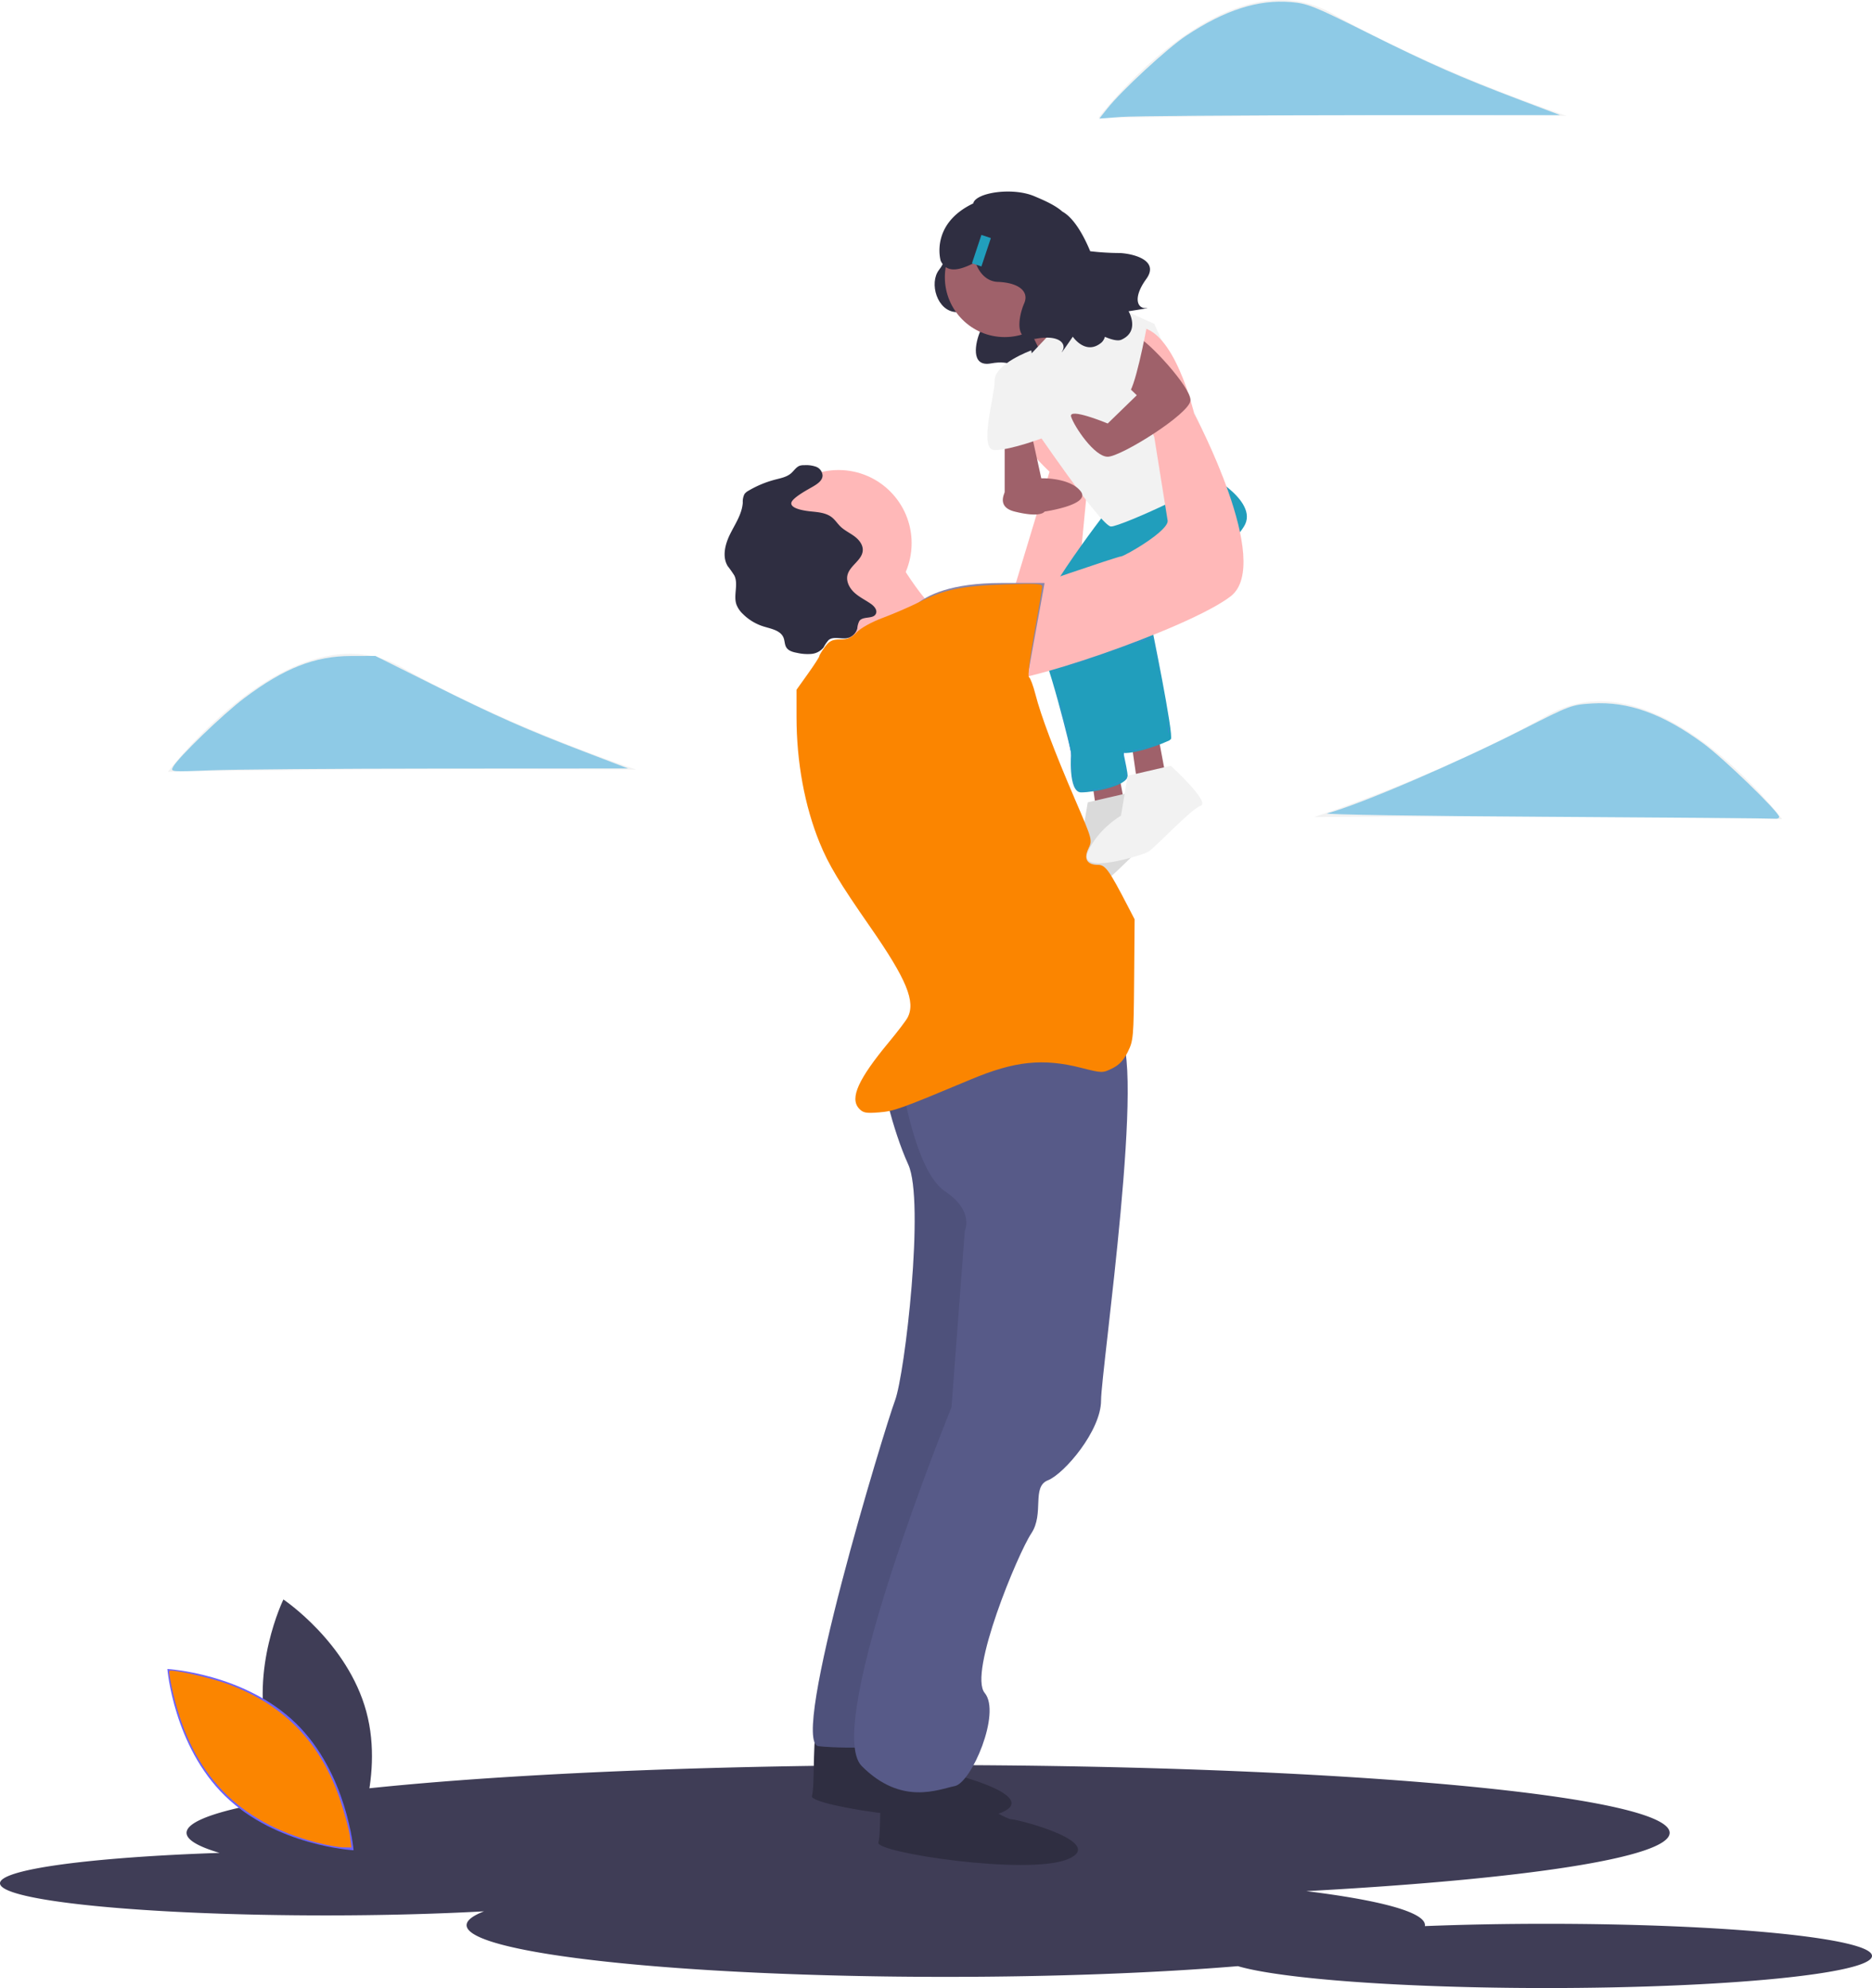 <?xml version="1.0" encoding="UTF-8" standalone="no"?>
<svg
   data-name="Layer 1"
   width="670"
   height="711.556"
   viewBox="0 0 670 711.556"
   version="1.1"
   id="svg14540"
   sodipodi:docname="vector_corp_09.svg"
   inkscape:version="1.2.2 (732a01da63, 2022-12-09)"
   xmlns:inkscape="http://www.inkscape.org/namespaces/inkscape"
   xmlns:sodipodi="http://sodipodi.sourceforge.net/DTD/sodipodi-0.dtd"
   xmlns="http://www.w3.org/2000/svg"
   xmlns:svg="http://www.w3.org/2000/svg">
  <defs
     id="defs14544" />
  <sodipodi:namedview
     id="namedview14542"
     pagecolor="#ffffff"
     bordercolor="#000000"
     borderopacity="0.25"
     inkscape:showpageshadow="2"
     inkscape:pageopacity="0.0"
     inkscape:pagecheckerboard="0"
     inkscape:deskcolor="#d1d1d1"
     showgrid="false"
     inkscape:zoom="0.78009165"
     inkscape:cx="447.38333"
     inkscape:cy="430.71862"
     inkscape:window-width="1920"
     inkscape:window-height="1001"
     inkscape:window-x="-9"
     inkscape:window-y="-9"
     inkscape:window-maximized="1"
     inkscape:current-layer="svg14540" />
  <title
     id="title14464">play time</title>
  <path
     d="M818.5,782.778c-15.394,0-30.087.295-43.539.831A2.072,2.072,0,0,0,775,783.278c0-4.667-16.03-8.93-42.466-12.185,77.855-4.228,130.044-11.99,130.044-20.868,0-13.397-118.825-24.257-265.402-24.257s-265.402,10.86-265.402,24.257c0,2.498,4.137,4.908,11.811,7.176C297.859,758.954,265,763.237,265,768.278c0,6.351,52.159,11.5,116.5,11.5,20.597,0,39.94-.528,56.729-1.454-4.053,1.577-6.229,3.238-6.229,4.954,0,10.217,76.783,18.5,171.5,18.5,39.353,0,75.603-1.431,104.544-3.835C723.545,802.497,767.14,805.778,818.5,805.778c64.341,0,116.5-5.149,116.5-11.5S882.841,782.778,818.5,782.778Z"
     transform="translate(-265 -94.222)"
     fill="#3f3d56"
     id="path14466" />
  <path
     d="M361.039,716.333c6.706,24.791,29.677,40.144,29.677,40.144s12.098-24.84,5.391-49.631-29.677-40.144-29.677-40.144S354.333,691.543,361.039,716.333Z"
     transform="translate(-265 -94.222)"
     fill="#3f3d56"
     id="path14468" />
  <path
     d="M370.894,711.006c18.402,17.914,20.65,45.452,20.65,45.452s-27.588-1.506-45.991-19.42-20.65-45.452-20.65-45.452S352.491,693.092,370.894,711.006Z"
     transform="translate(-265 -94.222)"
     fill="#6c63ff"
     id="path14470" />
  <path
     d="M602.583,183.726s2.112,2.42-1.507,7.103-.697,14.844,6.178,15.103,10.209,3.138,8.551,6.931-3.649,12.806,3.838,11.435,9.853,1.61,8.528,3.901,3.338-4.556,3.338-4.556,4.172,6.215,9.293,1.865,7.157-43.792-3.283-44.46S602.583,183.726,602.583,183.726Z"
     transform="translate(-265 -94.222)"
     fill="#2f2e41"
     id="path14472" />
  <polygon
     points="390.505 277.066 392.884 293.718 403.59 293.718 400.021 274.687 390.505 277.066"
     fill="#9f616a"
     id="polygon14474" />
  <path
     d="M669.779,377.83s14.274,13.084,10.705,14.274-16.653,15.463-19.032,16.653c-2.128,1.064-24.979,8.326-21.41,0S651.937,395.672,651.937,395.672l2.379-14.274Z"
     transform="translate(-265 -94.222)"
     fill="#f2f2f2"
     id="path14476" />
  <path
     d="M669.779,377.83s14.274,13.084,10.705,14.274-16.653,15.463-19.032,16.653c-2.128,1.064-24.979,8.326-21.41,0S651.937,395.672,651.937,395.672l2.379-14.274Z"
     transform="translate(-265 -94.222)"
     opacity="0.1"
     id="path14478" />
  <polygon
     points="404.779 264.576 407.158 281.229 417.863 281.229 414.295 262.197 404.779 264.576"
     fill="#9f616a"
     id="polygon14480" />
  <path
     d="M625.047,314.594,640.637,263.046s-26.168-23.789-8.326-30.926,22.6,28.547,22.6,28.547l-5.947,61.852H625.174Z"
     transform="translate(-265 -94.222)"
     fill="#ffb8b8"
     id="path14482" />
  <path
     d="M661.453,276.725s-30.742,39.43-26.076,45.289,12.992,41.543,12.992,41.543-1.189,14.274,3.568,14.274,16.653-2.379,16.653-5.947-10.705-48.768-10.705-48.768l30.926-40.442Z"
     transform="translate(-265 -94.222)"
     fill="#6c63ff"
     id="path14484"
     style="fill:#219ebc;stroke-width:0;fill-opacity:1" />
  <path
     d="M663.832,279.104l30.926-16.653s21.41,10.705,15.463,20.221-33.305,34.495-33.305,34.495,8.326,40.442,7.137,41.631-14.274,5.947-17.842,4.758-22.6-47.579-17.842-49.958,20.221-27.358,20.221-27.358Z"
     transform="translate(-265 -94.222)"
     fill="#6c63ff"
     id="path14486"
     style="fill:#219ebc;stroke-width:0;fill-opacity:1" />
  <path
     d="M579.379,715.64s21.41,13.084,23.789,13.084,34.495,8.326,20.221,14.274-68.989-2.379-67.8-5.947,0-24.979,2.379-24.979S579.379,715.64,579.379,715.64Z"
     transform="translate(-265 -94.222)"
     fill="#2f2e41"
     id="path14488" />
  <path
     d="M603.169,732.292s21.41,13.084,23.789,13.084,34.495,8.326,20.221,14.274-68.989-2.379-67.8-5.947,0-24.979,2.379-24.979S603.169,732.292,603.169,732.292Z"
     transform="translate(-265 -94.222)"
     fill="#2f2e41"
     id="path14490" />
  <path
     d="M580.569,480.124s3.568,17.842,9.516,30.926-1.189,74.937-4.758,84.452-38.063,122.516-27.358,123.705,32.116,0,32.116,0L624.579,610.966l-5.947-145.115Z"
     transform="translate(-265 -94.222)"
     fill="#575a88"
     id="path14492" />
  <path
     d="M580.569,480.124s3.568,17.842,9.516,30.926-1.189,74.937-4.758,84.452-38.063,122.516-27.358,123.705,32.116,0,32.116,0L624.579,610.966l-5.947-145.115Z"
     transform="translate(-265 -94.222)"
     opacity="0.1"
     id="path14494" />
  <path
     d="M587.706,481.314s4.758,32.116,15.463,39.253,7.137,14.274,7.137,14.274l-4.758,63.042s-46.389,114.189-32.116,128.463,27.358,8.326,33.305,7.137,16.653-26.168,10.705-33.305,11.895-49.958,16.653-57.095,0-16.653,5.947-19.032,19.032-17.842,19.032-28.547,16.653-124.894,5.947-132.031-79.325,14.73-79.325,14.73Z"
     transform="translate(-265 -94.222)"
     fill="#575a88"
     id="path14496" />
  <circle
     cx="300.106"
     cy="194.398"
     r="26.168"
     fill="#ffb8b8"
     id="circle14498" />
  <circle
     cx="359.579"
     cy="99.24"
     r="21.41"
     fill="#9f616a"
     id="circle14500" />
  <path
     d="M582.948,288.62S597.221,314.788,604.358,314.788s-28.547,27.358-28.547,27.358-11.895-34.495-14.274-35.684S582.948,288.62,582.948,288.62Z"
     transform="translate(-265 -94.222)"
     fill="#ffb8b8"
     id="path14502" />
  <path
     d="M630.526,206.546s9.686,18.416,10.196,21.697,17.162-21.697,17.162-21.697l-19.032-13.084Z"
     transform="translate(-265 -94.222)"
     fill="#9f616a"
     id="path14508" />
  <path
     d="M634.095,220.82l20.221-21.41,23.789,10.705s22.187,48.768,23.583,52.337-35.478,20.221-39.046,20.221-28.547-36.874-28.547-36.874S628.148,227.957,634.095,220.82Z"
     transform="translate(-265 -94.222)"
     fill="#f2f2f2"
     id="path14510" />
  <polygon
     points="359.579 155.145 359.579 176.555 373.853 176.555 369.158 155.145 359.579 155.145"
     fill="#9f616a"
     id="polygon14512" />
  <path
     d="M632.723,265.425a8.871,8.871,0,0,0-8.379,5.633c-.93,2.515-.614,5.158,3.804,6.262,9.516,2.379,10.705,0,10.705,0s16.519-2.379,13.017-7.137-13.017-4.758-13.017-4.758Z"
     transform="translate(-265 -94.222)"
     fill="#9f616a"
     id="path14514" />
  <path
     d="M684.053,368.314s14.274,13.084,10.705,14.274-16.653,15.463-19.032,16.653c-2.128,1.064-24.979,8.326-21.41,0s11.895-13.084,11.895-13.084l2.379-14.274Z"
     transform="translate(-265 -94.222)"
     fill="#f2f2f2"
     id="path14516" />
  <path
     d="M555.782,268.476c1.637-.959,3.571-2.154,3.618-4.051a3.586,3.586,0,0,0-2.351-3.15,10.528,10.528,0,0,0-4.11-.554,5.35,5.35,0,0,0-1.589.158c-1.355.418-2.135,1.794-3.203,2.727-1.55,1.356-3.684,1.754-5.677,2.271a37.165,37.165,0,0,0-9.514,3.943,4.462,4.462,0,0,0-1.506,1.239,6.075,6.075,0,0,0-.605,3.079c-.269,4.036-2.688,7.549-4.494,11.168s-2.993,8.127-.873,11.572a39.399,39.399,0,0,1,2.353,3.34c1.503,3.131-.373,6.986.713,10.285a8.995,8.995,0,0,0,2.277,3.415,18.096,18.096,0,0,0,7.495,4.538c2.703.832,6.057,1.387,7.115,4.01.454,1.125.361,2.451,1.002,3.481.794,1.276,2.43,1.689,3.908,1.961a16.701,16.701,0,0,0,5.063.366,6.282,6.282,0,0,0,4.367-2.338,12.771,12.771,0,0,1,1.768-2.608c1.722-1.439,4.338-.302,6.55-.684a4.791,4.791,0,0,0,3.754-3.524,6.67,6.67,0,0,1,.762-2.693c1.374-1.758,4.988-.517,5.895-2.555.589-1.324-.644-2.724-1.836-3.548-1.944-1.345-4.117-2.379-5.86-3.975s-3.033-3.984-2.487-6.284c.819-3.449,5.321-5.348,5.471-8.889.085-2.029-1.372-3.809-3.005-5.017s-3.523-2.076-4.982-3.488c-1.066-1.032-1.871-2.328-3.03-3.255-2.097-1.676-4.965-1.88-7.636-2.154-1.432-.147-7.146-.809-6.921-2.99C548.4,272.457,554.328,269.328,555.782,268.476Z"
     transform="translate(-265 -94.222)"
     fill="#2f2e41"
     id="path14518" />
  <path
     d="M634.095,219.63s-13.084,4.758-13.084,10.705-5.947,24.979,0,24.979,17.842-4.566,17.842-4.566Z"
     transform="translate(-265 -94.222)"
     fill="#f2f2f2"
     id="path14520" />
  <path
     d="M630.526,305.272s34.495-11.895,35.684-11.895,17.842-9.516,16.653-13.084l-4.758-29.737S659.074,211.304,672.158,211.304s20.221,30.926,20.221,30.926,28.547,53.526,13.084,65.421-79.695,33.305-83.263,29.737S630.526,305.272,630.526,305.272Z"
     transform="translate(-265 -94.222)"
     fill="#ffb8b8"
     id="path14522" />
  <path
     d="M663.832,227.957l8.029,7.737-10.408,10.105s-14.274-5.947-13.084-2.379,8.326,14.274,13.084,14.274,29.521-15.463,29.629-20.221-15.355-21.41-18.923-22.6S663.832,227.957,663.832,227.957Z"
     transform="translate(-265 -94.222)"
     fill="#9f616a"
     id="path14524" />
  <path
     d="M648.735,219.665s17.476,15.428,19.855,15.428,6.705-23.18,6.705-23.18-14.1-9.187-19.324-6.683S648.735,219.665,648.735,219.665Z"
     transform="translate(-265 -94.222)"
     fill="#f2f2f2"
     id="path14526" />
  <path
     d="M587.706,319.546s0-16.653,35.684-16.653h15.463L631.716,342.146l-23.789,7.137Z"
     transform="translate(-265 -94.222)"
     fill="#8985a8"
     id="path14528" />
  <path
     d="M665.653,184.784a92.369,92.369,0,0,1-10.463-.645c-2.727-6.591-6.201-12.121-9.959-14.183-2.667-2.386-6.78-4.12-10.007-5.492-7.925-3.367-21.119-1.267-21.89,2.562-15.595,7.452-11.654,20.538-11.654,20.538,2.423,5.122,7.859,2.852,12.471.532,1.178,3.713,3.96,6.864,7.942,7.014,7.616.287,11.309,3.477,9.473,7.678s-4.042,14.186,4.252,12.668,10.915,1.784,9.447,4.322,3.698-5.047,3.698-5.047,4.622,6.886,10.295,2.066a4.305,4.305,0,0,0,1.182-2.025c2.638,1.135,4.727,1.566,5.914,1.036,6.795-3.04,2.575-10.179,2.575-10.179s9.071-1.392,6.148-1.161-4.772-3.558.174-10.387S670.236,184.939,665.653,184.784Z"
     fill="#2f2e41"
     id="path14530"
     transform="translate(-265 -94.222)" />
  <rect
     x="614.469"
     y="178.594"
     width="3.568"
     height="10.705"
     transform="translate(-175.388 -279.4) rotate(18.407)"
     fill="#6c63ff"
     id="rect14532"
     style="fill:#219ebc;stroke-width:0;fill-opacity:1" />
  <path
     d="M409.055,369.542c-46.277.213-83.944.897-83.944.897S369.884,311.132,408.887,333.105s83.807,36.562,83.807,36.562S455.331,369.329,409.055,369.542Z"
     transform="translate(-265 -94.222)"
     fill="#f2f2f2"
     id="path14534" />
  <path
     d="M742.054,135.542c-46.277.213-83.944.897-83.944.897S702.884,77.132,741.887,99.105,825.693,135.667,825.693,135.667,788.331,135.329,742.054,135.542Z"
     transform="translate(-265 -94.222)"
     fill="#f2f2f2"
     id="path14536" />
  <path
     d="M818.946,386.542c46.277.213,83.944.897,83.944.897S858.116,328.132,819.113,350.105s-83.807,36.562-83.807,36.562S772.669,386.329,818.946,386.542Z"
     transform="translate(-265 -94.222)"
     fill="#f2f2f2"
     id="path14538" />
  <path
     style="fill:#fb8500;fill-opacity:1;stroke-width:0.906"
     d="m 113.255,659.471 c -28.043,-7.354 -44.382,-24.294 -51.225,-53.106 -1.026,-4.318 -1.661,-8.055 -1.412,-8.303 0.772,-0.772 14.989,2.44 21.28,4.808 20.138,7.58 33.09,21.111 39.98,41.766 1.525,4.573 3.029,10.182 3.342,12.464 l 0.569,4.149 -3.069,-0.05 c -1.688,-0.027 -5.947,-0.805 -9.464,-1.727 z"
     id="path16452" />
  <path
     style="fill:#fb8500;fill-opacity:1;stroke-width:0.906"
     d="m 307.402,396.707 c -3.309,-3.671 -0.216,-10.496 10.741,-23.706 3.102,-3.739 6.108,-7.689 6.68,-8.778 2.977,-5.661 -0.322,-13.674 -13.34,-32.402 -11.096,-15.962 -14.901,-22.294 -18.107,-30.129 -5.375,-13.137 -8.287,-28.936 -8.296,-45.006 l -0.005,-9.808 4.079,-5.716 c 2.243,-3.144 4.079,-5.987 4.079,-6.318 0,-0.331 0.892,-1.809 1.983,-3.284 1.603,-2.168 2.655,-2.683 5.49,-2.683 2.686,0 4.078,-0.607 5.948,-2.595 1.408,-1.496 5.319,-3.664 9.24,-5.121 3.739,-1.39 9.552,-3.898 12.917,-5.575 9.237,-4.602 15.018,-5.819 30.365,-6.394 11.456,-0.429 13.823,-0.301 13.823,0.745 0,0.694 -1.253,8.155 -2.784,16.579 -1.69,9.299 -2.444,15.532 -1.918,15.864 0.477,0.301 1.513,3.081 2.304,6.179 1.936,7.584 6.774,20.417 14.228,37.742 6.154,14.302 6.176,14.382 4.734,17.405 -1.768,3.708 -0.518,5.844 3.421,5.844 2.643,0 3.943,1.809 10.753,14.956 l 2.348,4.532 -0.173,21.617 c -0.165,20.576 -0.274,21.82 -2.266,25.834 -1.487,2.996 -3.105,4.711 -5.59,5.925 -3.451,1.685 -3.599,1.682 -11.137,-0.227 -13.684,-3.465 -23.73,-2.416 -39.299,4.103 -25.389,10.631 -27.603,11.427 -32.978,11.855 -4.791,0.382 -5.776,0.186 -7.239,-1.437 z"
     id="path16454" />
  <path
     style="fill:#8ecae6;fill-opacity:1;stroke-width:0.906"
     d="m 552.929,292.334 c -44.754,-0.256 -79.462,-0.793 -77.954,-1.207 12.156,-3.335 46.679,-18.168 70.414,-30.254 16.561,-8.433 17.1,-8.633 24.474,-9.092 12.891,-0.802 25.361,3.697 39.853,14.379 7.34,5.41 27.059,24.525 27.059,26.23 0,0.464 -0.714,0.745 -1.586,0.624 -0.872,-0.121 -37.889,-0.427 -82.259,-0.68 z"
     id="path20224" />
  <path
     style="fill:#8ecae6;fill-opacity:1;stroke-width:0.906"
     d="M 396.311,38.848 C 401.418,32.399 417.783,17.267 424.423,12.853 438.357,3.589 450.27,-0.247 462.038,0.74 467.976,1.237 470.168,2.117 489.409,11.718 c 22.623,11.289 33.16,15.925 54.908,24.156 l 14.05,5.318 -74.781,0.031 c -41.13,0.017 -78.234,0.3 -82.454,0.628 l -7.673,0.597 z"
     id="path20226" />
  <path
     style="fill:#8ecae6;fill-opacity:1;stroke-width:0;stroke-dasharray:none"
     d="m 61.925,274.509 c 1.801,-3.364 17.848,-18.877 25.456,-24.609 14.261,-10.742 25.239,-15.079 38.259,-15.111 l 8.709,-0.022 20.297,10.139 c 22.833,11.407 33.579,16.161 55.195,24.418 l 14.956,5.714 -67.53,0.036 c -37.141,0.02 -74.004,0.304 -81.917,0.632 -14.147,0.587 -14.371,0.567 -13.426,-1.198 z"
     id="path20228" />
  <path
     style="fill:#6c63ff;fill-opacity:1;stroke-width:0.906"
     d="m 384.805,281.052 c -0.51,-1.342 -0.927,-4.522 -0.927,-7.067 0,-2.545 -1.68,-11.104 -3.733,-19.02 -2.053,-7.916 -3.583,-14.489 -3.399,-14.607 0.184,-0.118 4.005,-1.372 8.492,-2.786 4.487,-1.414 12.403,-4.156 17.592,-6.094 5.189,-1.938 9.525,-3.418 9.635,-3.289 0.54,0.63 5.872,31.423 5.865,33.872 -0.007,2.665 -0.329,2.924 -5.919,4.759 -3.251,1.067 -6.951,1.94 -8.223,1.94 -2.274,0 -2.302,0.082 -1.689,4.99 l 0.623,4.99 -3.957,1.749 c -2.177,0.962 -6.089,2.031 -8.695,2.376 -4.553,0.603 -4.774,0.532 -5.665,-1.812 z"
     id="path21184" />
  <path
     style="fill:#219ebc;fill-opacity:1;stroke-width:0.906"
     d="m 384.805,281.052 c -0.51,-1.342 -0.929,-4.554 -0.932,-7.139 -0.002,-2.585 -1.634,-10.937 -3.626,-18.561 -1.992,-7.624 -3.621,-14.203 -3.621,-14.622 0,-0.419 1.901,-1.24 4.224,-1.825 2.323,-0.585 10.355,-3.275 17.849,-5.977 7.494,-2.702 13.695,-4.821 13.78,-4.709 0.505,0.667 5.118,26.532 5.56,31.175 l 0.532,5.591 -6.111,1.888 c -3.361,1.038 -7.118,1.888 -8.347,1.888 -2.182,0 -2.221,0.121 -1.612,4.99 l 0.623,4.99 -3.957,1.749 c -2.177,0.962 -6.089,2.031 -8.695,2.376 -4.553,0.603 -4.774,0.532 -5.665,-1.812 z"
     id="path21186" />
  <path
     style="fill:#219ebc;stroke-width:0;fill-opacity:1"
     d="m 382.216,203.515 c 0.166,-0.488 2.909,-4.579 6.095,-9.09 5.461,-7.733 5.886,-8.117 7.421,-6.728 1.874,1.696 4.2,1.143 14.36,-3.41 5.88,-2.635 7.271,-2.461 7.31,0.913 0.052,4.516 -10.321,11.39 -24.009,15.909 -10.794,3.564 -11.634,3.745 -11.178,2.405 z"
     id="path21188" />
  <path
     style="fill:#219ebc;stroke-width:0;fill-opacity:1"
     d="m 442.447,183.406 c -0.844,-3.037 -1.361,-5.695 -1.149,-5.907 0.971,-0.971 4.218,4.789 4.218,7.483 0,5.005 -1.446,4.262 -3.069,-1.576 z"
     id="path21190" />
</svg>
